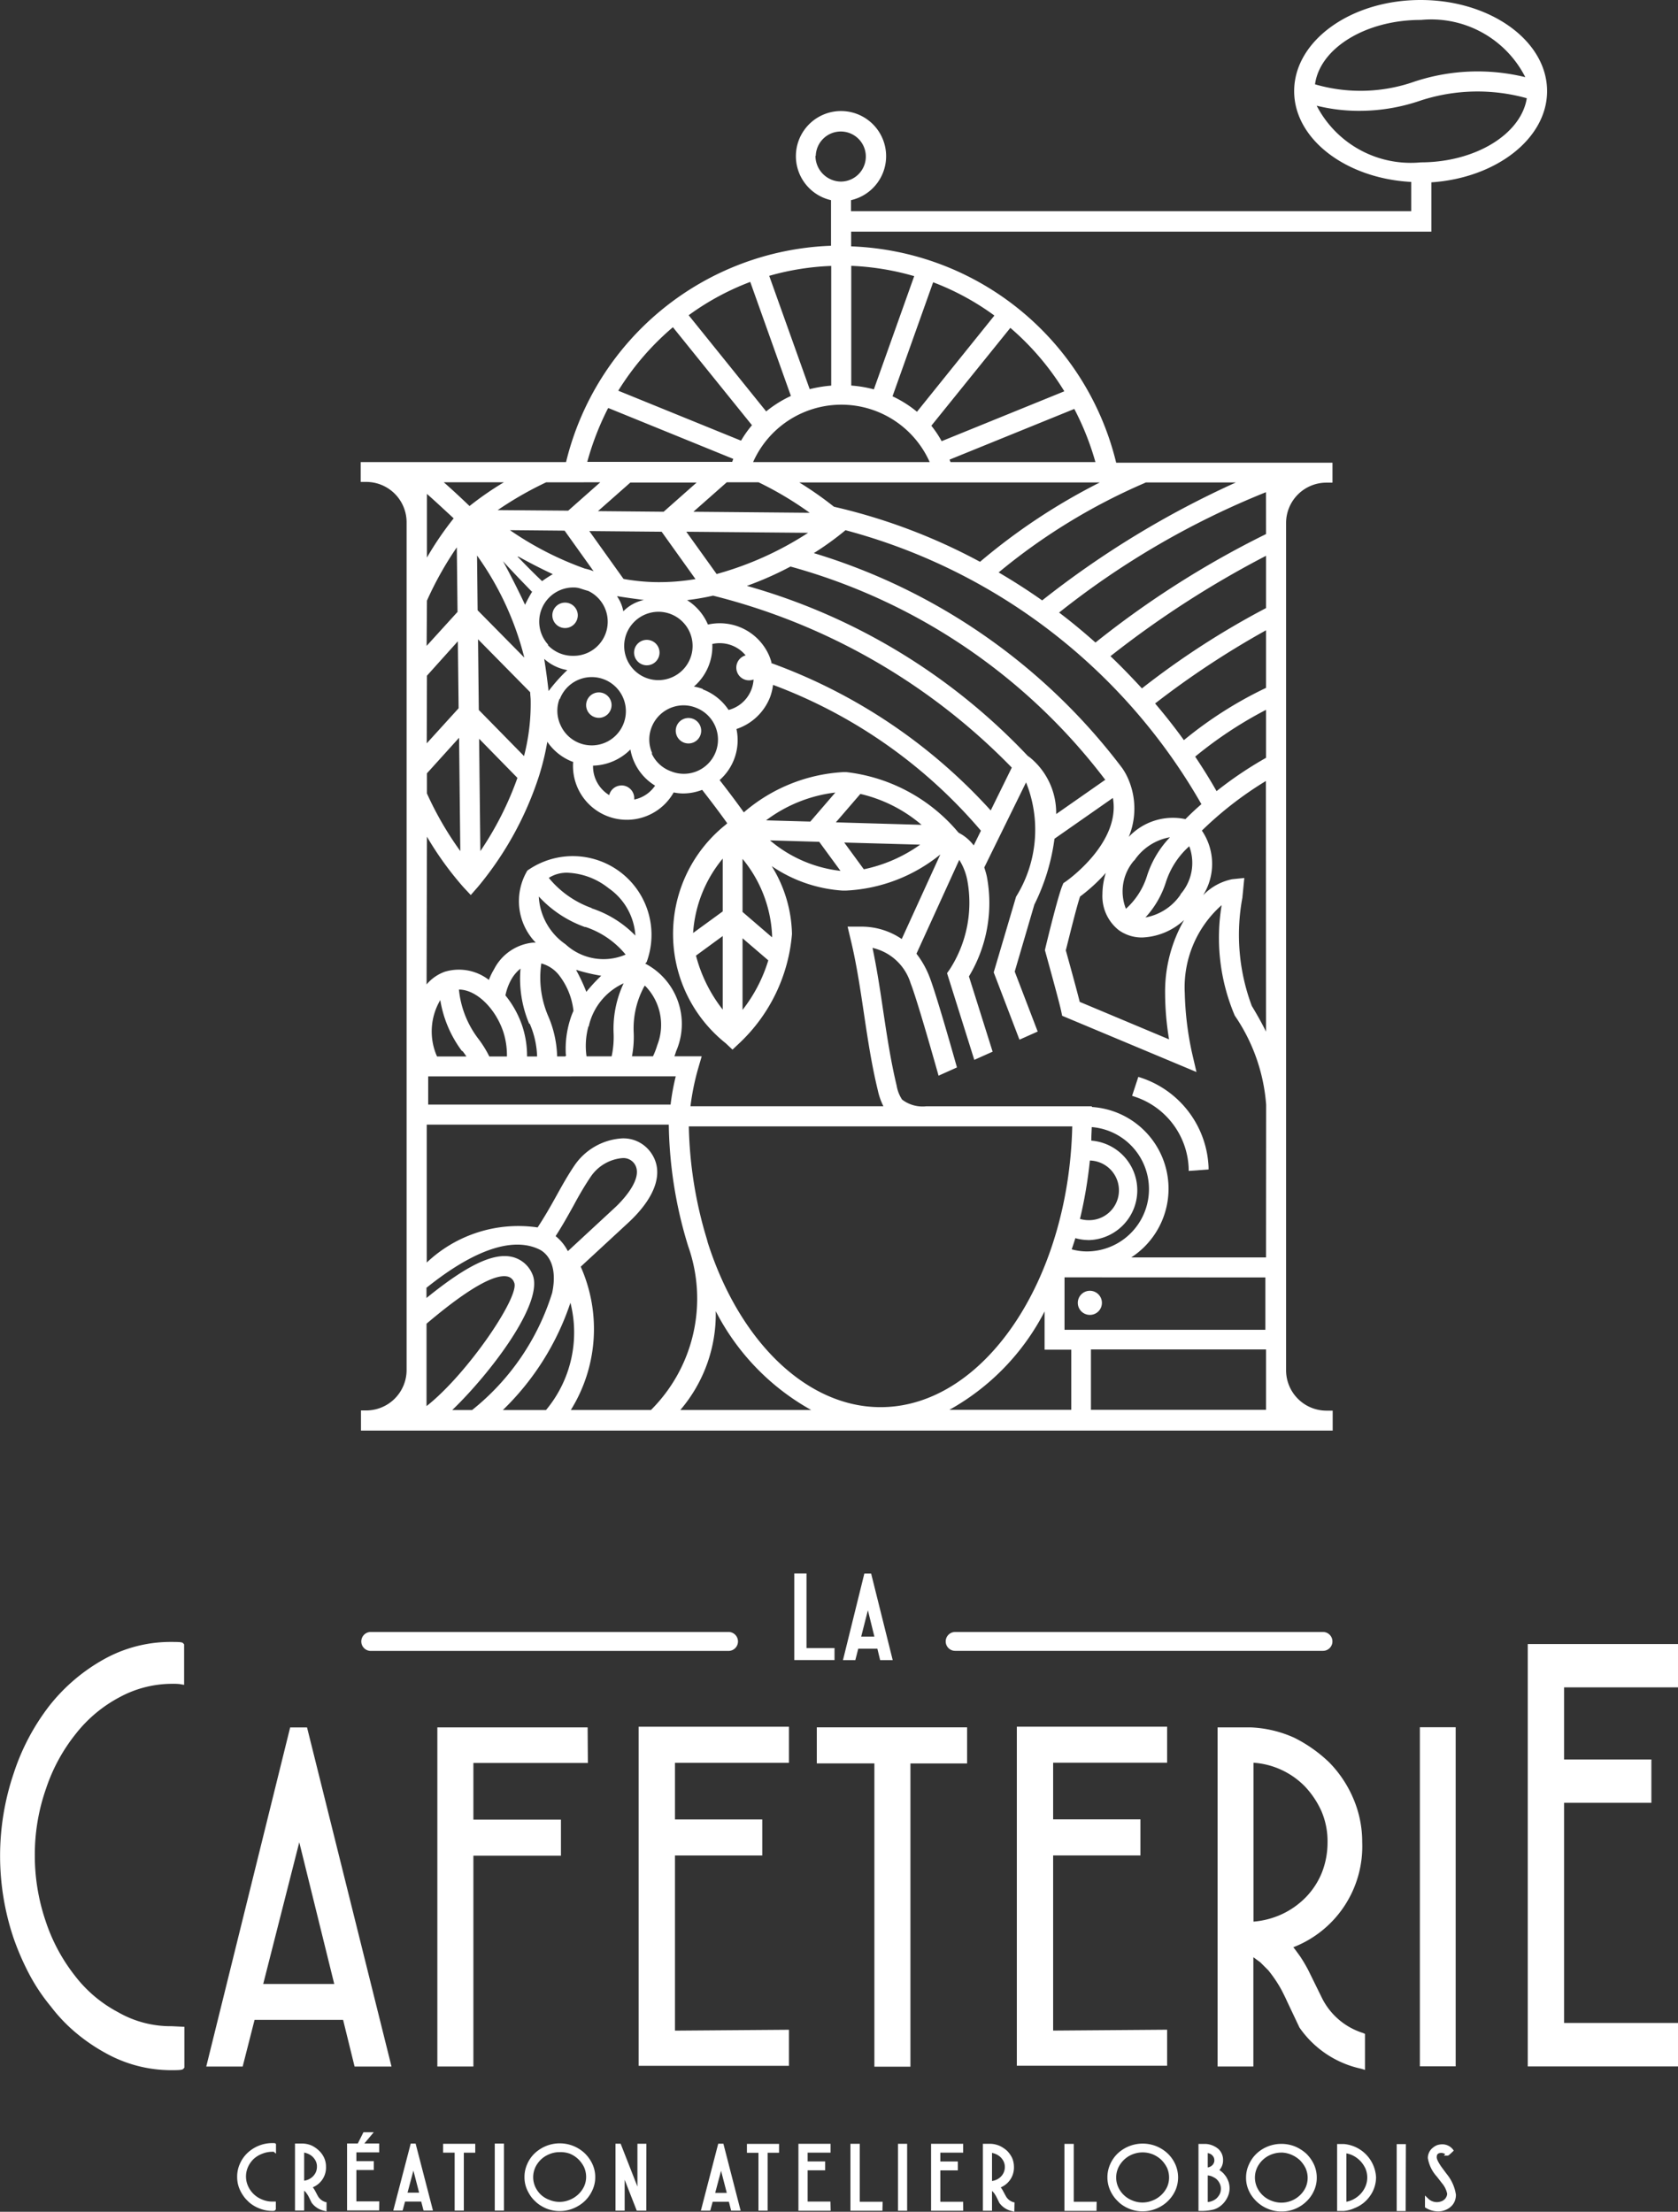 <?xml version="1.0" encoding="UTF-8"?>
<svg xmlns="http://www.w3.org/2000/svg" width="32.582" height="42.939" viewBox="0 0 32.582 42.939">
  <rect x="0" y="0" width="32.582" height="42.939" fill="#333333" stroke="none"/>
  <g transform="translate(0 31.873)">
    <path d="M430.359,1695.414a2.047,2.047,0,0,1-1.039-.27,2.564,2.564,0,0,1-.844-.713,3.465,3.465,0,0,1-.566-1.058,3.946,3.946,0,0,1-.21-1.275,3.868,3.868,0,0,1,.219-1.3,3.431,3.431,0,0,1,.575-1.058,2.66,2.66,0,0,1,.852-.713,2.143,2.143,0,0,1,1.012-.26,1.236,1.236,0,0,1,.153.005l.088.015V1688l-.014-.015c-.018-.023-.034-.031-.227-.031a2.658,2.658,0,0,0-1.306.331,3.536,3.536,0,0,0-1.063.9,4.331,4.331,0,0,0-.7,1.323,4.993,4.993,0,0,0,0,3.2,5.107,5.107,0,0,0,.309.708,3.666,3.666,0,0,0,.413.615,3.161,3.161,0,0,0,.494.517,3.526,3.526,0,0,0,.57.388,2.619,2.619,0,0,0,1.287.332c.194,0,.21-.01.229-.034l.013-.015v-.793Z" transform="translate(-427.024 -1687.951)" fill="#fff"></path>
  </g>
  <g transform="translate(4.005 33.535)">
    <path d="M431.824,1689.269l-1.629,6.583h.707l.231-.906h1.719l.223.906h.717l-1.64-6.583Zm-.523,4.98.7-2.751.679,2.751Z" transform="translate(-430.195 -1689.268)" fill="#fff"></path>
  </g>
  <g transform="translate(8.492 33.535)">
    <path d="M436.666,1689.268h-2.918v6.583h.7v-4.092h1.7v-.7h-1.7v-1.1h2.223Z" transform="translate(-433.748 -1689.268)" fill="#fff"></path>
  </g>
  <g transform="translate(12.4 33.534)">
    <path d="M437.549,1695.155v-3.4h1.695v-.7h-1.695v-1.1h2.213v-.7h-2.918v6.583h2.918v-.7Z" transform="translate(-436.843 -1689.267)" fill="#fff"></path>
  </g>
  <g transform="translate(15.864 33.534)">
    <path d="M442.5,1689.267h-2.918v.7H440.7v5.888h.7v-5.887H442.5Z" transform="translate(-439.586 -1689.267)" fill="#fff"></path>
  </g>
  <g transform="translate(19.744 33.533)">
    <path d="M443.364,1695.154v-3.4h1.695v-.7h-1.695v-1.1h2.213v-.7h-2.918v6.583h2.918v-.7Z" transform="translate(-442.659 -1689.266)" fill="#fff"></path>
  </g>
  <g transform="translate(23.643 33.533)">
    <path d="M448.566,1695.2a1.336,1.336,0,0,1-.787-.664l-.269-.547a2.888,2.888,0,0,0-.162-.275c-.032-.044-.061-.085-.088-.121l-.044-.057a2.1,2.1,0,0,0,1.337-2.04,2.13,2.13,0,0,0-.172-.846,2.265,2.265,0,0,0-.466-.7,2.746,2.746,0,0,0-.683-.482,2.278,2.278,0,0,0-.845-.2h-.642v6.583h.695v-2.121l.136.1.154.154c.03.037.059.075.09.118s.061.087.091.135.061.1.091.159.061.12.091.188l.242.511a1.953,1.953,0,0,0,1.2.8l.072.023v-.7Zm-1.584-2.3a1.635,1.635,0,0,1-.54.139v-3.085a1.544,1.544,0,0,1,1,.462,1.734,1.734,0,0,1,.322.484,1.485,1.485,0,0,1,.116.6,1.593,1.593,0,0,1-.107.58,1.48,1.48,0,0,1-.312.483A1.585,1.585,0,0,1,446.982,1692.9Z" transform="translate(-445.746 -1689.266)" fill="#fff"></path>
  </g>
  <g transform="translate(27.57 33.532)">
    <rect width="0.695" height="6.583" fill="#fff"></rect>
  </g>
  <g transform="translate(29.663 31.913)">
    <path d="M453.432,1695.343h-2.213v-4.274h1.695v-.841h-1.695v-1.4h2.213v-.841h-2.918l0,8.2h2.918Z" transform="translate(-450.512 -1687.983)" fill="#fff"></path>
  </g>
  <g transform="translate(15.423 30.549)">
    <path d="M440.018,1688.348h-.544V1686.9h-.237v1.681h.781Z" transform="translate(-439.237 -1686.902)" fill="#fff"></path>
  </g>
  <g transform="translate(16.368 30.549)">
    <path d="M439.985,1688.582h.24l.057-.222h.371l.054.222h.244l-.419-1.68H440.4Zm.61-.457h-.256l.13-.511Z" transform="translate(-439.985 -1686.902)" fill="#fff"></path>
  </g>
  <g transform="translate(7.029 31.686)">
    <path d="M432.774,1687.8a.184.184,0,1,0,0,.367h6.919a.184.184,0,1,0,0-.367Z" transform="translate(-432.59 -1687.803)" fill="#fff"></path>
  </g>
  <g transform="translate(18.363 31.685)">
    <path d="M441.748,1687.8a.183.183,0,1,0,0,.366h7.143a.183.183,0,1,0,0-.366Z" transform="translate(-441.565 -1687.802)" fill="#fff"></path>
  </g>
  <g transform="translate(7.004)">
    <path d="M455.606,1664.471c0-.976-1.1-1.769-2.456-1.769s-2.456.794-2.455,1.77c0,.927,1,1.694,2.273,1.762v.568l-10.878,0v-.214a.876.876,0,1,0-.388,0v.885a5.5,5.5,0,0,0-5.145,4.2H432.57v.385h.107a.784.784,0,0,1,.784.784V1689.3a.785.785,0,0,1-.786.784h-.1v.391l18.868,0v-.387h-.121a.785.785,0,0,1-.784-.784v-16.448a.784.784,0,0,1,.784-.784h.117v-.387h-4.2a5.5,5.5,0,0,0-5.146-4.2v-.286h11.266v-.957C454.621,1666.157,455.606,1665.39,455.606,1664.471Zm-14.2,1.256a.486.486,0,1,1,.486.5A.5.5,0,0,1,441.4,1665.727Zm.3,2.138v2.323a2.558,2.558,0,0,0-.418.069l-.786-2.2A5.055,5.055,0,0,1,441.7,1667.865Zm-1.572.311.789,2.213a2.258,2.258,0,0,0-.48.3l-1.505-1.867A5.055,5.055,0,0,1,440.131,1668.176Zm-1.5.881,1.533,1.9a2.122,2.122,0,0,0-.212.3l-2.384-.97A5.2,5.2,0,0,1,438.629,1669.057Zm9.637,13.825-1.74-.73c-.072-.289-.245-.909-.27-1,.1-.4.217-.869.277-1.045a3.323,3.323,0,0,0,.5-.459,1.386,1.386,0,0,0-.066.412.839.839,0,0,0,.318.7.765.765,0,0,0,.456.142,1.269,1.269,0,0,0,.812-.339,2.8,2.8,0,0,0-.369,1.429A5.591,5.591,0,0,0,448.266,1682.882Zm-.679-3.475a1.053,1.053,0,0,1,.692-.451,1.934,1.934,0,0,0-.446.749,1.425,1.425,0,0,1-.41.64A.918.918,0,0,1,447.587,1679.407Zm.9.658a1.048,1.048,0,0,1-.685.448,1.823,1.823,0,0,0,.4-.693,1.577,1.577,0,0,1,.451-.689A.922.922,0,0,1,448.487,1680.064Zm.1-1.459a1.176,1.176,0,0,0-1.109.344,1.443,1.443,0,0,0,.01-1.077,1.2,1.2,0,0,0-.138-.261,11.761,11.761,0,0,0-5.987-4.172,5.745,5.745,0,0,0,.6-.432l.014-.013a11.3,11.3,0,0,1,6.912,5.319C448.782,1678.41,448.68,1678.507,448.583,1678.605Zm-1.56-.769-.958.669a1.39,1.39,0,0,0-.511-1.1l-.042-.03a11.936,11.936,0,0,0-5.453-3.3,6.453,6.453,0,0,0,.847-.375A11.494,11.494,0,0,1,447.023,1677.836Zm-5.236.83.476-.552a2.806,2.806,0,0,1,1.188.6Zm1.637.433a2.9,2.9,0,0,1-1.094.478l-.38-.519Zm-3.449,1.306v-1.03a2.508,2.508,0,0,1,.573,1.467.416.416,0,0,1,0,.056Zm.5.94a2.947,2.947,0,0,1-.5.962v-1.391Zm-.043-2.718a2.785,2.785,0,0,1,1.345-.54l-.486.564Zm1.032.417.413.564a2.563,2.563,0,0,1-1.369-.592Zm.533-1.353h-.074a3.232,3.232,0,0,0-1.923.781c-.143-.2-.3-.409-.47-.627a1.032,1.032,0,0,0,.327-.991,1.059,1.059,0,0,0,.652-.617,1.013,1.013,0,0,0,.058-.24,9.789,9.789,0,0,1,4.037,2.831l-.14.286a.857.857,0,0,0-.229-.21l-.067-.039-.062-.072A3.335,3.335,0,0,0,441.995,1677.691Zm-4.372.259a.246.246,0,0,0-.239.187.655.655,0,0,1-.314-.572,1.059,1.059,0,0,0,.726-.314.987.987,0,0,0,.071.236,1.027,1.027,0,0,0,.408.466.644.644,0,0,1-.275.229.621.621,0,0,1-.13.041v-.025A.248.248,0,0,0,437.623,1677.95Zm-1.419-2.728a.663.663,0,0,1,.485-1.116h.024a.507.507,0,0,1,.088.013c.061.02.122.039.178.055a.662.662,0,0,1-.294,1.259h-.019A.663.663,0,0,1,436.2,1675.222Zm.367.487a3.27,3.27,0,0,0-.364.408c-.025-.218-.053-.426-.085-.625A.886.886,0,0,0,436.571,1675.709Zm-1.719.775-.015-1.372,1.013,1.028h0c0,.049.008.1.009.15a4.047,4.047,0,0,1-.129,1.089Zm.75,1.319a6.26,6.26,0,0,1-.72,1.421l-.024-2.181Zm2.8-4.779.657.919a4.221,4.221,0,0,1-.786.059,3.909,3.909,0,0,1-.611-.062l-.664-.929Zm-1.236-.4.629-.555h1.287l-.641.567Zm1.715.4,2.365.021a6.353,6.353,0,0,1-1.776.8Zm-1.161,1.978a.668.668,0,0,1,.619-.424.663.663,0,0,1,.268,1.27h0a.663.663,0,0,1-.887-.846Zm-.173-.726c.167.028.337.05.511.073a.786.786,0,0,0-.4.22A.735.735,0,0,0,437.548,1674.28Zm-.466-.485a.961.961,0,0,0-.168-.051,6.251,6.251,0,0,1-1.457-.747l1.062.01Zm-1.19.392a2.671,2.671,0,0,0-.141.259c-.133-.284-.276-.567-.428-.846C435.511,1673.794,435.7,1673.989,435.893,1674.188Zm-.14,1.3-.917-.929-.005-.005-.011-1.063A5.84,5.84,0,0,1,435.752,1675.49Zm-.135-1.979c.225.124.448.239.673.344a2.2,2.2,0,0,0-.208.135C435.925,1673.827,435.771,1673.668,435.617,1673.51Zm.811,2.764a.663.663,0,1,1,.011.508A.658.658,0,0,1,436.428,1676.275Zm1.792,1.057a.655.655,0,0,1-.011-.507.668.668,0,0,1,.619-.424.652.652,0,0,1,.24.046.663.663,0,1,1-.48,1.236A.659.659,0,0,1,438.22,1677.331Zm.988-1.247a.941.941,0,0,0-.178-.048,1.032,1.032,0,0,0,.357-.827.657.657,0,0,1,.379.028.648.648,0,0,1,.268.193.247.247,0,0,0,.068.485.255.255,0,0,0,.086-.016.65.65,0,0,1-.485.591A1.04,1.04,0,0,0,439.208,1676.084Zm1.33-.511a1.085,1.085,0,0,0-.049-.141,1.046,1.046,0,0,0-1.187-.6,1.037,1.037,0,0,0-.405-.474,4.9,4.9,0,0,0,.505-.087,12.232,12.232,0,0,1,5.8,3.338l-.409.832A10.64,10.64,0,0,0,440.537,1675.573Zm-1.518-2.931.648-.572h.617a6.65,6.65,0,0,1,.993.592Zm-1.648-2.012,2.422.986h0l-.021.058h-2.814A5.42,5.42,0,0,1,437.371,1670.63Zm-.16,1.44-.623.551-1.369-.011a6.809,6.809,0,0,1,.94-.539Zm-1.872,0a6.068,6.068,0,0,0-.667.461c-.184-.176-.351-.331-.5-.461Zm-1.494.226c.155.136.33.3.519.474a6.225,6.225,0,0,0-.519.761Zm0,2.081,0-.009a6.53,6.53,0,0,1,.58-1.035l.014,1.253-.6.66Zm0,1.448.6-.668.015,1.3-.619.681Zm0,1.895.624-.69.024,2.2a6.409,6.409,0,0,1-.648-1.119Zm0,1.23a6.3,6.3,0,0,0,.706.978l.145.155.141-.161a6.48,6.48,0,0,0,1.192-2.175l.014-.047a4.844,4.844,0,0,0,.139-.593,1.048,1.048,0,0,0,.481.385l.021.006a1.045,1.045,0,0,0,1.952.593.914.914,0,0,0,.187.02,1.035,1.035,0,0,0,.366-.07c.177.227.341.444.487.649l-.029.027a2.712,2.712,0,0,0,0,4.244l.131.123.131-.123a3.278,3.278,0,0,0,1.024-2.122,2.592,2.592,0,0,0-.394-1.318,2.757,2.757,0,0,0,1.37.475h.08a3.14,3.14,0,0,0,1.824-.7l-.749,1.641a1.38,1.38,0,0,0-.806-.24h-.245l.057.24c.116.476.189.97.261,1.453s.148.988.268,1.481a1.293,1.293,0,0,0,.109.312h-3.746a4.836,4.836,0,0,1,.146-.722l.072-.247h-.53c.014-.036.024-.069.034-.1a1.322,1.322,0,0,0-.6-1.7l.027-.03a1.528,1.528,0,0,0-2.316-1.776,1.158,1.158,0,0,0,.163,1.4.42.42,0,0,0-.067,0,.956.956,0,0,0-.743.516,1.227,1.227,0,0,0-.1.207.95.95,0,0,0-.856-.159.823.823,0,0,0-.354.247Zm5.168,1.87a2.521,2.521,0,0,1,.575-1.444v1.025Zm.575.059v1.428a2.866,2.866,0,0,1-.519-1.048Zm-3.748,1.7a1.717,1.717,0,0,1,.144.638H435.8a1.842,1.842,0,0,0-.1-.612,1.886,1.886,0,0,0-.32-.573,1.067,1.067,0,0,1,.114-.31.721.721,0,0,1,.179-.211A2.25,2.25,0,0,0,435.841,1682.576Zm-.432.638h-.352a2.1,2.1,0,0,0-.215-.346,1.879,1.879,0,0,1-.375-.953h0c.33,0,.7.35.859.813A1.487,1.487,0,0,1,435.409,1683.214Zm-.873-.107c.025.034.051.068.076.107h-.57l0,0-.015-.034a1.2,1.2,0,0,1,.078-1.061A2.254,2.254,0,0,0,434.536,1683.107Zm4.141.493a4.413,4.413,0,0,0-.1.548h-4.707v-.547Zm-1.628-3.266a1.9,1.9,0,0,1-.837-.587.644.644,0,0,1,.361-.1,1.363,1.363,0,0,1,.8.3,1.207,1.207,0,0,1,.52.92A2.1,2.1,0,0,0,437.049,1680.334Zm1.032,1.507a1.08,1.08,0,0,1,.236,1.157,1.453,1.453,0,0,1-.082.213h-.408a2.014,2.014,0,0,0,.034-.452A1.708,1.708,0,0,1,438.081,1681.842Zm-1.156-1.141a1.7,1.7,0,0,1,.779.536,1.087,1.087,0,0,1-1.167-.2,1.2,1.2,0,0,1-.519-.927A2.246,2.246,0,0,0,436.926,1680.7Zm.067,1.926,0-.015a1.205,1.205,0,0,1,.673-.817,2.077,2.077,0,0,0-.194.982,1.771,1.771,0,0,1-.039.436h-.487A1.431,1.431,0,0,1,436.992,1682.627Zm-.239-1.091a3.538,3.538,0,0,0,.477.112,3.187,3.187,0,0,0-.289.313A3.558,3.558,0,0,0,436.754,1681.536Zm-.2,1.644-.019.034h-.16a2.1,2.1,0,0,0-.178-.793,1.893,1.893,0,0,1-.129-1.012.651.651,0,0,1,.347.232,1.369,1.369,0,0,1,.277.687l-.006.015a1.362,1.362,0,0,0-.059.159A1.9,1.9,0,0,0,436.553,1683.18ZM433.848,1690v-1.6c.976-.828,1.392-.957,1.572-.916a.174.174,0,0,1,.129.116C435.673,1687.854,434.646,1689.373,433.848,1690Zm.887.076h-.388c.717-.687,1.81-2.1,1.553-2.645a.566.566,0,0,0-.4-.33c-.362-.078-.874.167-1.653.8v-.2l.011-.007c.913-.731,1.667-.986,2.18-.736.091.043.376.234.25.842A4.69,4.69,0,0,1,434.734,1690.075Zm.595,0a5.17,5.17,0,0,0,1.312-2.083,2.349,2.349,0,0,1-.474,2.083Zm1.025-3.377c.133-.206.237-.393.352-.6.1-.187.212-.38.335-.561a.828.828,0,0,1,.607-.353.262.262,0,0,1,.236.11c.2.289-.282.762-.381.853l-.912.844A.886.886,0,0,0,436.355,1686.7Zm1.853,3.376h-1.558a2.977,2.977,0,0,0,.192-2.782l.926-.856c.538-.5.7-.993.434-1.362a.653.653,0,0,0-.554-.273h0a1.208,1.208,0,0,0-.924.521c-.131.193-.239.386-.352.59s-.224.4-.367.618a2.586,2.586,0,0,0-2.153.682v-2.678h4.7a8.347,8.347,0,0,0,.376,2.359A3.052,3.052,0,0,1,438.207,1690.074Zm.568,0a2.868,2.868,0,0,0,.688-1.918,4.59,4.59,0,0,0,1.853,1.918Zm.535-3.242-.019-.072h0a8.036,8.036,0,0,1-.351-2.192h7.445c-.068,3.01-1.731,5.451-3.722,5.451C441.247,1690.021,439.932,1688.768,439.311,1686.832Zm7.388-.056a.967.967,0,0,0,.057-1.931c0-.087.006-.174.009-.263a1.209,1.209,0,0,1-.1,2.414,1.128,1.128,0,0,1-.29-.041l.009-.025c.021-.063.043-.126.062-.192A.948.948,0,0,0,446.7,1686.776Zm-.163-.411a8.57,8.57,0,0,0,.192-1.134.579.579,0,0,1-.029,1.158A.57.57,0,0,1,446.536,1686.365Zm3.6,1.136v1.016h-3.9V1687.5ZM444,1690.072a4.584,4.584,0,0,0,1.849-1.91v.742h.518v1.168Zm6.149,0h-3.4V1688.9h3.4Zm0-2.959h-2.617a1.59,1.59,0,0,0-.765-2.92v-.014h-3.215a.654.654,0,0,1-.47-.13.7.7,0,0,1-.106-.273c-.115-.477-.189-.972-.261-1.451-.059-.4-.121-.811-.207-1.221a1.008,1.008,0,0,1,.74.688c.119.3.434,1.409.528,1.742l.014.051.357-.16-.01-.037c-.119-.422-.408-1.434-.529-1.738a1.773,1.773,0,0,0-.247-.433l.831-1.822a1.148,1.148,0,0,1,.157.4,2.383,2.383,0,0,1-.34,1.723l-.054.077.529,1.683.356-.159-.46-1.461a2.76,2.76,0,0,0,.347-1.943c-.014-.063-.032-.118-.049-.173l.811-1.651a2.462,2.462,0,0,1-.194,2.22l-.434,1.468.5,1.307.354-.158-.446-1.164.381-1.3a4.042,4.042,0,0,0,.391-1.279l1.134-.792c.155.862-.87,1.592-.914,1.622l-.048.033-.021.052c-.083.2-.287,1.036-.326,1.2l-.011.048.014.05c.027.1.26.937.3,1.124l.021.1,2.608,1.092-.086-.369a6.085,6.085,0,0,1-.141-1.163,2.129,2.129,0,0,1,.716-1.708,3.863,3.863,0,0,0,.255,2.145,3.524,3.524,0,0,1,.609,1.731Zm0-4.383c-.078-.157-.168-.32-.277-.5a3.935,3.935,0,0,1-.181-2.108v-.012c.005-.049.01-.092.013-.128l.023-.235-.235.024a1.073,1.073,0,0,0-.565.311,1.147,1.147,0,0,0-.024-1.255,6.951,6.951,0,0,1,1.243-.963Zm0-5.316a7.4,7.4,0,0,0-.961.647c-.119-.211-.255-.43-.415-.67a7.857,7.857,0,0,1,1.376-.909Zm0-1.358a7.722,7.722,0,0,0-1.595,1.015c-.168-.233-.351-.467-.559-.712a17.047,17.047,0,0,1,2.154-1.421Zm0-1.549a15.832,15.832,0,0,0-2.41,1.559c-.2-.216-.4-.425-.611-.625a19.024,19.024,0,0,1,3.021-1.949Zm0-1.437a18.145,18.145,0,0,0-3.312,2.106c-.244-.217-.476-.408-.706-.582a16.069,16.069,0,0,1,4.017-2.337Zm-2.355-.993.023-.009h1.747a18.051,18.051,0,0,0-3.762,2.29c-.274-.193-.558-.375-.845-.543A11.659,11.659,0,0,1,447.795,1672.078Zm-3.2,1.531a11.3,11.3,0,0,0-2.807-1.062l-.03-.008a6.8,6.8,0,0,0-.671-.47h5.836A11.846,11.846,0,0,0,444.595,1673.609Zm2.242-1.935h-2.814l-.018-.048v0l2.422-.984A5.361,5.361,0,0,1,446.836,1671.673Zm-.6-1.376-2.386.97a2,2,0,0,0-.2-.3l1.534-1.9A5.193,5.193,0,0,1,446.233,1670.3Zm-1.36-1.471-1.505,1.87a2.195,2.195,0,0,0-.475-.3l.789-2.214A5.035,5.035,0,0,1,444.873,1668.827Zm-1.558-.765-.784,2.2a2.364,2.364,0,0,0-.439-.074v-2.324A5.144,5.144,0,0,1,443.314,1668.062Zm.3,3.612h-3.429a1.876,1.876,0,0,1,3.429,0Zm9.538-8.584a2.049,2.049,0,0,1,2.027,1.111,3.9,3.9,0,0,0-2.157.088,3.158,3.158,0,0,1-1.926.051C451.195,1663.636,452.087,1663.089,453.149,1663.089Zm0,2.765a2.057,2.057,0,0,1-2.024-1.1,3.414,3.414,0,0,0,.836.1,3.662,3.662,0,0,0,1.182-.2,3.563,3.563,0,0,1,2.062-.045C455.1,1665.31,454.209,1665.854,453.151,1665.854Z" transform="translate(-432.57 -1662.702)" fill="#fff"></path>
  </g>
  <g transform="translate(20.927 25.059)">
    <path d="M443.829,1683.021a.234.234,0,1,1,.235-.234A.233.233,0,0,1,443.829,1683.021Z" transform="translate(-443.595 -1682.553)" fill="#fff"></path>
  </g>
  <g transform="translate(21.98 20.912)">
    <path d="M445.53,1681.088l0-.044a1.524,1.524,0,0,0-1.057-1.4l-.042-.014.121-.368.043.014a1.913,1.913,0,0,1,1.321,1.739l0,.045Z" transform="translate(-444.429 -1679.268)" fill="#fff"></path>
  </g>
  <g transform="translate(11.381 13.441)">
    <path d="M436.284,1673.845a.247.247,0,1,1,.246-.247A.248.248,0,0,1,436.284,1673.845Z" transform="translate(-436.036 -1673.35)" fill="#fff"></path>
  </g>
  <g transform="translate(12.313 12.423)">
    <path d="M437.02,1673.036a.247.247,0,1,1,.247-.247A.247.247,0,0,1,437.02,1673.036Z" transform="translate(-436.774 -1672.543)" fill="#fff"></path>
  </g>
  <g transform="translate(13.122 13.939)">
    <path d="M437.661,1674.238a.247.247,0,1,1,.247-.246A.246.246,0,0,1,437.661,1674.238Z" transform="translate(-437.415 -1673.744)" fill="#fff"></path>
  </g>
  <g transform="translate(10.725 11.698)">
    <path d="M435.765,1672.464a.247.247,0,1,1,.246-.247A.248.248,0,0,1,435.765,1672.464Z" transform="translate(-435.517 -1671.969)" fill="#fff"></path>
  </g>
  <g transform="translate(4.602 41.396)">
    <g transform="translate(0 0.213)">
      <path d="M431.387,1695.8a.188.188,0,0,0-.037,0,.54.54,0,0,0-.208.04.506.506,0,0,0-.174.111.478.478,0,0,0-.117.164.456.456,0,0,0-.044.2.483.483,0,0,0,.042.2.512.512,0,0,0,.115.164.526.526,0,0,0,.173.112.533.533,0,0,0,.213.042h.038v.11a.12.12,0,0,1-.037,0,.647.647,0,0,1-.253-.05.747.747,0,0,1-.112-.058.526.526,0,0,1-.1-.078.625.625,0,0,1-.082-.092.793.793,0,0,1-.061-.107.553.553,0,0,1-.052-.241.57.57,0,0,1,.052-.241.6.6,0,0,1,.14-.2.662.662,0,0,1,.21-.135.649.649,0,0,1,.256-.049h.037Z" transform="translate(-430.662 -1695.657)" fill="#fff"></path>
      <path d="M431.355,1696.977a.657.657,0,0,1-.264-.053.639.639,0,0,1-.117-.061.522.522,0,0,1-.1-.082.554.554,0,0,1-.085-.1.672.672,0,0,1-.064-.112.587.587,0,0,1-.054-.254.6.6,0,0,1,.054-.255.645.645,0,0,1,.146-.208.713.713,0,0,1,.218-.14.7.7,0,0,1,.269-.052c.038,0,.048,0,.058.01l.009.009v.187l-.043-.037h-.024a.52.52,0,0,0-.2.038.506.506,0,0,0-.165.1.5.5,0,0,0-.11.154.454.454,0,0,0,0,.375.5.5,0,0,0,.271.259.507.507,0,0,0,.2.041h.068v.153l-.01.009C431.4,1696.976,431.392,1696.977,431.355,1696.977Zm0-1.252a.637.637,0,0,0-.245.047.683.683,0,0,0-.2.129.588.588,0,0,0-.133.189.541.541,0,0,0-.049.23.53.53,0,0,0,.049.229.714.714,0,0,0,.058.1.551.551,0,0,0,.077.089.661.661,0,0,0,.093.075.907.907,0,0,0,.107.056.616.616,0,0,0,.241.047h.006v-.049h-.006a.569.569,0,0,1-.529-.337.5.5,0,0,1,0-.424.556.556,0,0,1,.124-.173.579.579,0,0,1,.184-.117.588.588,0,0,1,.22-.043h.006v-.047Z" transform="translate(-430.668 -1695.664)" fill="#fff"></path>
    </g>
    <g transform="translate(1.126 0.221)">
      <path d="M431.7,1695.694a.484.484,0,0,1,.165.037.542.542,0,0,1,.134.091.422.422,0,0,1,.091.132.385.385,0,0,1,.033.156.391.391,0,0,1-.275.385l.018.021.018.022a.33.33,0,0,1,.032.052l.054.1a.283.283,0,0,0,.165.133v.111a.386.386,0,0,1-.235-.146l-.048-.1-.018-.037-.019-.032-.019-.026-.019-.023-.03-.031-.034-.024H431.7v.405h-.117v-1.236Zm0,.721a.348.348,0,0,0,.124-.028.31.31,0,0,0,.1-.067.3.3,0,0,0,.066-.1.3.3,0,0,0,.021-.115.281.281,0,0,0-.024-.119.329.329,0,0,0-.066-.095.334.334,0,0,0-.1-.066.344.344,0,0,0-.121-.026Z" transform="translate(-431.554 -1695.664)" fill="#fff"></path>
      <path d="M432.172,1696.985l-.039-.011a.406.406,0,0,1-.251-.16l-.049-.1-.018-.035-.018-.028-.018-.025-.016-.021-.025-.023v.385h-.178v-1.3h.149a.478.478,0,0,1,.175.039.553.553,0,0,1,.143.1.441.441,0,0,1,.1.141.407.407,0,0,1,.035.169.413.413,0,0,1-.256.4l.011.015a.562.562,0,0,1,.034.055l.053.1a.253.253,0,0,0,.145.116l.024.005Zm-.552-.079h.056v-.389l.01-.01a.051.051,0,0,1,.033-.008h.01l.042.03.034.033.021.027.02.028.02.033.019.038.048.1a.325.325,0,0,0,.177.119v-.047a.324.324,0,0,1-.16-.139l-.056-.107a.408.408,0,0,0-.029-.048l-.013-.016-.021-.025-.028-.032.039-.016a.363.363,0,0,0,.256-.357.356.356,0,0,0-.03-.145.41.41,0,0,0-.085-.121.5.5,0,0,0-.125-.084.451.451,0,0,0-.153-.034h-.086Zm.057-.452v-.675h.032a.37.37,0,0,1,.131.028.375.375,0,0,1,.107.072.381.381,0,0,1,.073.1.3.3,0,0,1,.028.131.324.324,0,0,1-.1.232.377.377,0,0,1-.107.073.388.388,0,0,1-.135.03Zm.061-.611v.545a.292.292,0,0,0,.082-.023.3.3,0,0,0,.088-.06.282.282,0,0,0,.059-.087.271.271,0,0,0,.019-.1.241.241,0,0,0-.021-.106.29.29,0,0,0-.149-.145A.353.353,0,0,0,431.738,1695.843Z" transform="translate(-431.56 -1695.67)" fill="#fff"></path>
    </g>
    <g transform="translate(2.137)">
      <path d="M432.384,1695.74h.563v.111H432.5v.232h.34v.111h-.34v.671h.443v.111h-.562Zm.306-.221h.115l-.133.16h-.063Z" transform="translate(-432.354 -1695.489)" fill="#fff"></path>
      <path d="M432.983,1697.012h-.623v-1.3h.624v.173h-.443v.17h.338v.172h-.338v.609h.445Zm-.562-.061h.5v-.051h-.443v-.731h.34v-.05h-.34v-.293h.445v-.049h-.5Zm.272-1.236h-.126l.111-.221h.2Zm.023-.159-.049.1.08-.1Z" transform="translate(-432.36 -1695.495)" fill="#fff"></path>
    </g>
    <g transform="translate(3.033 0.222)">
      <path d="M433.471,1695.695l.323,1.236h-.121l-.044-.174h-.362l-.047.173H433.1l.322-1.234Zm.129.95-.15-.579-.155.579Z" transform="translate(-433.062 -1695.665)" fill="#fff"></path>
      <path d="M433.842,1696.968h-.183l-.045-.174H433.3l-.047.174h-.182l.339-1.3h.095Zm-.136-.062h.058l-.308-1.175-.306,1.174h.056l.047-.173h.409Zm-.058-.224h-.384l.194-.73Zm-.3-.061h.225l-.111-.429Z" transform="translate(-433.07 -1695.671)" fill="#fff"></path>
    </g>
    <g transform="translate(4.004 0.222)">
      <path d="M434.085,1696.931v-1.125h-.224v-.111h.562v.111H434.2v1.125Z" transform="translate(-433.833 -1695.665)" fill="#fff"></path>
      <path d="M434.239,1696.968h-.178v-1.124h-.224v-.172h.624v.173h-.222Zm-.117-.061h.057v-1.125h.224v-.05h-.5v.05h.224Z" transform="translate(-433.839 -1695.671)" fill="#fff"></path>
    </g>
    <g transform="translate(5.005 0.222)">
      <path d="M434.772,1695.7v1.234h-.117v-1.236Z" transform="translate(-434.625 -1695.665)" fill="#fff"></path>
      <path d="M434.809,1696.968h-.178v-1.3h.178Zm-.117-.061h.057v-1.174h-.056Z" transform="translate(-434.631 -1695.671)" fill="#fff"></path>
    </g>
    <g transform="translate(5.579 0.216)">
      <path d="M436.422,1696.316a.553.553,0,0,1-.052.242.632.632,0,0,1-.14.2.668.668,0,0,1-.208.135.651.651,0,0,1-.256.049.635.635,0,0,1-.251-.049.785.785,0,0,1-.112-.059.617.617,0,0,1-.1-.077.56.56,0,0,1-.082-.093.825.825,0,0,1-.061-.107.587.587,0,0,1,0-.482.633.633,0,0,1,.139-.2.664.664,0,0,1,.21-.134.635.635,0,0,1,.256-.05.648.648,0,0,1,.254.05.686.686,0,0,1,.21.134.662.662,0,0,1,.14.2A.554.554,0,0,1,436.422,1696.316Zm-1.106-.287a.481.481,0,0,0-.092.285.5.5,0,0,0,.042.2.526.526,0,0,0,.288.275.56.56,0,0,0,.595-.111.541.541,0,0,0,.119-.163.486.486,0,0,0,0-.4.6.6,0,0,0-.116-.163.574.574,0,0,0-.173-.114.543.543,0,0,0-.21-.041.557.557,0,0,0-.253.06A.525.525,0,0,0,435.316,1696.03Z" transform="translate(-435.08 -1695.66)" fill="#fff"></path>
      <path d="M435.772,1696.979a.684.684,0,0,1-.264-.052.794.794,0,0,1-.116-.062.626.626,0,0,1-.1-.081.617.617,0,0,1-.086-.1.888.888,0,0,1-.063-.112.586.586,0,0,1-.054-.252.6.6,0,0,1,.054-.255.633.633,0,0,1,.145-.208.728.728,0,0,1,.22-.141.707.707,0,0,1,.751.141.7.7,0,0,1,.148.208.6.6,0,0,1,.056.255.588.588,0,0,1-.056.255.675.675,0,0,1-.148.21.723.723,0,0,1-.217.14A.685.685,0,0,1,435.772,1696.979Zm0-1.251a.614.614,0,0,0-.244.047.659.659,0,0,0-.2.128.592.592,0,0,0-.133.191.54.54,0,0,0-.049.23.528.528,0,0,0,.049.227.615.615,0,0,0,.058.1.52.52,0,0,0,.077.088.59.59,0,0,0,.094.074.7.7,0,0,0,.107.056.636.636,0,0,0,.683-.127.6.6,0,0,0,.134-.191.532.532,0,0,0,.049-.23.548.548,0,0,0-.048-.228.61.61,0,0,0-.335-.32A.616.616,0,0,0,435.773,1695.728Zm0,1.14a.547.547,0,0,1-.225-.046.558.558,0,0,1-.183-.117.57.57,0,0,1-.121-.174.511.511,0,0,1,.053-.512h0a.564.564,0,0,1,.211-.181.583.583,0,0,1,.669.1.65.65,0,0,1,.124.173.527.527,0,0,1,.045.212.509.509,0,0,1-.045.212.588.588,0,0,1-.126.173.551.551,0,0,1-.182.116A.544.544,0,0,1,435.773,1696.868Zm0-1.033a.52.52,0,0,0-.239.057.492.492,0,0,0-.188.161h0a.456.456,0,0,0-.048.453.5.5,0,0,0,.109.154.482.482,0,0,0,.163.1.511.511,0,0,0,.4,0,.523.523,0,0,0,.277-.259.447.447,0,0,0,.04-.187.466.466,0,0,0-.04-.187.579.579,0,0,0-.111-.154.535.535,0,0,0-.163-.107A.525.525,0,0,0,435.774,1695.835Z" transform="translate(-435.086 -1695.666)" fill="#fff"></path>
    </g>
    <g transform="translate(7.35 0.223)">
      <path d="M436.56,1695.7l.376.961v-.961h.114v1.235h-.133l-.287-.734v.734h-.117V1695.7Z" transform="translate(-436.482 -1695.666)" fill="#fff"></path>
      <path d="M437.085,1696.97H436.9l-.235-.6v.6h-.178v-1.3h.1l.326.832v-.831h.174Zm-.143-.062h.082v-1.174h-.053v1.092l-.423-1.081v1.163h.057v-.865Z" transform="translate(-436.488 -1695.672)" fill="#fff"></path>
    </g>
    <g transform="translate(9.007 0.225)">
      <path d="M438.2,1695.7l.323,1.236H438.4l-.044-.173H438l-.047.173h-.119l.322-1.236Zm.128.952-.15-.581-.154.581Z" transform="translate(-437.792 -1695.667)" fill="#fff"></path>
      <path d="M438.572,1696.969h-.184l-.044-.173h-.315l-.047.173H437.8l.337-1.3h.1Zm-.136-.06h.057l-.307-1.175-.307,1.175h.057l.047-.173h.409Zm-.058-.223h-.384l.194-.731Zm-.3-.062h.225l-.111-.429Z" transform="translate(-437.8 -1695.673)" fill="#fff"></path>
    </g>
    <g transform="translate(9.903 0.225)">
      <path d="M438.756,1696.933v-1.123h-.224v-.112h.562v.111h-.224v1.123Z" transform="translate(-438.504 -1695.667)" fill="#fff"></path>
      <path d="M438.91,1696.969h-.178v-1.123h-.224v-.173h.624v.172h-.222Zm-.117-.06h.057v-1.124h.224v-.051h-.5v.049h.222Z" transform="translate(-438.51 -1695.673)" fill="#fff"></path>
    </g>
    <g transform="translate(10.903 0.226)">
      <path d="M439.327,1695.7h.562v.111h-.443v.232h.34v.111h-.34v.669h.443v.111h-.563Z" transform="translate(-439.296 -1695.667)" fill="#fff"></path>
      <path d="M439.926,1696.971H439.3v-1.3h.624v.172h-.445v.17h.34v.172h-.34v.608h.443Zm-.562-.061h.5v-.05h-.444v-.731h.34v-.051h-.34v-.293h.443v-.05h-.5Z" transform="translate(-439.302 -1695.674)" fill="#fff"></path>
    </g>
    <g transform="translate(11.909 0.226)">
      <path d="M440.684,1696.934h-.562V1695.7h.12v1.125h.443Z" transform="translate(-440.092 -1695.667)" fill="#fff"></path>
      <path d="M440.721,1696.971H440.1v-1.3h.181v1.125h.445Zm-.562-.061h.5v-.05h-.443v-1.123h-.057Z" transform="translate(-440.098 -1695.674)" fill="#fff"></path>
    </g>
    <g transform="translate(12.834 0.227)">
      <path d="M440.973,1695.7v1.234h-.116V1695.7Z" transform="translate(-440.824 -1695.669)" fill="#fff"></path>
      <path d="M441.009,1696.971h-.178v-1.3h.178Zm-.116-.062h.056v-1.174h-.057Z" transform="translate(-440.831 -1695.675)" fill="#fff"></path>
    </g>
    <g transform="translate(13.477 0.227)">
      <path d="M441.365,1695.7h.562v.111h-.443v.231h.34v.111h-.34v.669h.445v.111h-.563Z" transform="translate(-441.334 -1695.669)" fill="#fff"></path>
      <path d="M441.964,1696.971h-.624v-1.3h.623v.172h-.443v.171h.34v.173h-.34v.609h.443Zm-.563-.062h.5v-.051h-.445v-.731h.341v-.051h-.341v-.293h.443v-.05h-.5Z" transform="translate(-441.34 -1695.675)" fill="#fff"></path>
    </g>
    <g transform="translate(14.482 0.227)">
      <path d="M442.277,1695.7a.46.46,0,0,1,.165.038.5.5,0,0,1,.133.089.419.419,0,0,1,.092.131.4.4,0,0,1-.243.543l.018.021.018.023a.473.473,0,0,1,.032.051l.053.1a.278.278,0,0,0,.165.133v.111a.384.384,0,0,1-.234-.146l-.048-.1-.019-.036-.018-.03-.019-.027-.019-.023-.032-.03-.033-.025h-.014v.405h-.116V1695.7Zm0,.722a.355.355,0,0,0,.125-.029.351.351,0,0,0,.1-.067.283.283,0,0,0,.064-.095.306.306,0,0,0,.023-.116.275.275,0,0,0-.024-.117.344.344,0,0,0-.067-.1.322.322,0,0,0-.1-.066.332.332,0,0,0-.12-.026Z" transform="translate(-442.13 -1695.669)" fill="#fff"></path>
      <path d="M442.747,1696.991l-.039-.012a.406.406,0,0,1-.251-.16l-.049-.1-.018-.035-.018-.029-.016-.025-.018-.02-.024-.024v.385h-.177v-1.3h.149a.486.486,0,0,1,.176.04.582.582,0,0,1,.143.095.505.505,0,0,1,.1.141.439.439,0,0,1,.035.17.417.417,0,0,1-.256.4l.01.014a.465.465,0,0,1,.034.055l.054.1a.247.247,0,0,0,.145.118l.024.005Zm-.551-.081h.056v-.388l.009-.009a.05.05,0,0,1,.035-.01h.01l.04.03.035.033.021.026.02.029.019.033.02.038.048.1a.315.315,0,0,0,.176.118v-.045a.337.337,0,0,1-.16-.14l-.054-.107c-.009-.015-.019-.03-.03-.048l-.016-.021-.016-.02-.028-.031.039-.016a.363.363,0,0,0,.256-.356.359.359,0,0,0-.03-.145.393.393,0,0,0-.085-.121.515.515,0,0,0-.126-.086.428.428,0,0,0-.153-.033H442.2Zm.056-.452v-.676h.032a.363.363,0,0,1,.24.1.4.4,0,0,1,.073.1.325.325,0,0,1,.027.131.337.337,0,0,1-.024.127.327.327,0,0,1-.072.106.365.365,0,0,1-.107.072.358.358,0,0,1-.135.031Zm.062-.611v.546a.3.3,0,0,0,.171-.083.269.269,0,0,0,.058-.086.262.262,0,0,0,.02-.1.252.252,0,0,0-.021-.105.3.3,0,0,0-.061-.087.313.313,0,0,0-.088-.059A.366.366,0,0,0,442.314,1695.848Z" transform="translate(-442.136 -1695.675)" fill="#fff"></path>
    </g>
    <g transform="translate(16.066 0.229)">
      <path d="M443.976,1696.936h-.562V1695.7h.119v1.124h.443Z" transform="translate(-443.384 -1695.67)" fill="#fff"></path>
      <path d="M444.013,1696.972h-.623v-1.3h.181v1.123h.445Zm-.562-.061h.5v-.05h-.443v-1.125h-.058Z" transform="translate(-443.39 -1695.676)" fill="#fff"></path>
    </g>
    <g transform="translate(16.898 0.222)">
      <path d="M445.385,1696.321a.577.577,0,0,1-.052.242.654.654,0,0,1-.141.2.671.671,0,0,1-.207.134.656.656,0,0,1-.256.049.639.639,0,0,1-.251-.049.691.691,0,0,1-.112-.058.577.577,0,0,1-.1-.078.52.52,0,0,1-.082-.093.631.631,0,0,1-.061-.106.554.554,0,0,1-.052-.241.564.564,0,0,1,.052-.241.615.615,0,0,1,.139-.2.671.671,0,0,1,.21-.134.684.684,0,0,1,.51,0,.706.706,0,0,1,.21.135.634.634,0,0,1,.14.2A.556.556,0,0,1,445.385,1696.321Zm-1.106-.288a.48.48,0,0,0-.05.483.523.523,0,0,0,.115.164.49.49,0,0,0,.173.111.51.51,0,0,0,.213.043.528.528,0,0,0,.208-.042.565.565,0,0,0,.292-.274.494.494,0,0,0,.043-.2.5.5,0,0,0-.043-.2.628.628,0,0,0-.117-.164.569.569,0,0,0-.172-.112.556.556,0,0,0-.463.019A.518.518,0,0,0,444.279,1696.033Z" transform="translate(-444.043 -1695.665)" fill="#fff"></path>
      <path d="M444.735,1696.983a.656.656,0,0,1-.264-.052.709.709,0,0,1-.116-.061.523.523,0,0,1-.1-.082.628.628,0,0,1-.086-.1.681.681,0,0,1-.063-.111.623.623,0,0,1,0-.509.659.659,0,0,1,.145-.208.712.712,0,0,1,.753-.14.727.727,0,0,1,.218.14.675.675,0,0,1,.148.21.626.626,0,0,1,0,.51.689.689,0,0,1-.148.208.7.7,0,0,1-.217.141A.686.686,0,0,1,444.735,1696.983Zm0-1.251a.643.643,0,0,0-.445.175.6.6,0,0,0-.133.189.541.541,0,0,0-.049.23.534.534,0,0,0,.049.228.675.675,0,0,0,.058.1.509.509,0,0,0,.077.087.479.479,0,0,0,.093.074.715.715,0,0,0,.107.057.655.655,0,0,0,.484,0,.646.646,0,0,0,.2-.129.622.622,0,0,0,.134-.189.559.559,0,0,0,0-.459.633.633,0,0,0-.134-.191.684.684,0,0,0-.2-.127A.621.621,0,0,0,444.736,1695.732Zm0,1.14a.575.575,0,0,1-.226-.044.564.564,0,0,1-.3-.292.505.505,0,0,1-.045-.209.523.523,0,0,1,.1-.3.584.584,0,0,1,.211-.181.578.578,0,0,1,.669.1.626.626,0,0,1,.124.172.53.53,0,0,1,.045.213.516.516,0,0,1-.045.212.579.579,0,0,1-.126.172.593.593,0,0,1-.182.118A.562.562,0,0,1,444.736,1696.871Zm0-1.033a.538.538,0,0,0-.239.057.511.511,0,0,0-.187.162h0a.455.455,0,0,0-.087.269.445.445,0,0,0,.039.184.5.5,0,0,0,.272.26.511.511,0,0,0,.4,0,.522.522,0,0,0,.277-.259.446.446,0,0,0,.039-.186.465.465,0,0,0-.039-.187.6.6,0,0,0-.111-.155.56.56,0,0,0-.163-.106A.53.53,0,0,0,444.736,1695.839Z" transform="translate(-444.049 -1695.671)" fill="#fff"></path>
    </g>
    <g transform="translate(18.669 0.23)">
      <path d="M445.592,1695.7a.382.382,0,0,1,.221.093.265.265,0,0,1,.08.2.252.252,0,0,1-.091.194.344.344,0,0,1,.09.061c.014.013.026.026.038.039s.021.029.032.044a.441.441,0,0,1,.045.1.415.415,0,0,1,.015.106.37.37,0,0,1-.021.12.418.418,0,0,1-.059.112.413.413,0,0,1-.094.089.332.332,0,0,1-.117.058.99.99,0,0,1-.255.022V1695.7Zm.013,1.125a.269.269,0,0,0,.115-.024.308.308,0,0,0,.1-.059.32.32,0,0,0,.067-.092.278.278,0,0,0,.024-.115.27.27,0,0,0-.024-.111.3.3,0,0,0-.066-.092.179.179,0,0,0-.045-.034.387.387,0,0,0-.051-.028.3.3,0,0,0-.117-.023h-.013v.578Zm-.005-.67a.2.2,0,0,0,.071-.014.206.206,0,0,0,.057-.038.161.161,0,0,0,.039-.054.143.143,0,0,0,.014-.066.163.163,0,0,0-.014-.067.179.179,0,0,0-.1-.092.182.182,0,0,0-.071-.013h-.008v.343Z" transform="translate(-445.445 -1695.671)" fill="#fff"></path>
      <path d="M445.481,1696.973h-.03v-1.3h.15a.418.418,0,0,1,.239.1.286.286,0,0,1,.088.22.275.275,0,0,1-.071.187.455.455,0,0,1,.059.045.328.328,0,0,1,.04.043.519.519,0,0,1,.034.045.548.548,0,0,1,.049.107.434.434,0,0,1,.016.115.4.4,0,0,1-.023.13.479.479,0,0,1-.064.12.454.454,0,0,1-.1.1.39.39,0,0,1-.126.062A1.021,1.021,0,0,1,445.481,1696.973Zm.032-1.236v1.175a.916.916,0,0,0,.216-.02.352.352,0,0,0,.109-.053.387.387,0,0,0,.143-.188.377.377,0,0,0,.018-.11.359.359,0,0,0-.014-.1.385.385,0,0,0-.04-.091.413.413,0,0,0-.03-.039.466.466,0,0,0-.034-.038.385.385,0,0,0-.082-.054l-.04-.02.033-.03a.22.22,0,0,0,.081-.172.228.228,0,0,0-.071-.176.355.355,0,0,0-.2-.086Zm.1,1.125h-.043v-.639h.043a.306.306,0,0,1,.129.025.578.578,0,0,1,.056.029.248.248,0,0,1,.051.039.323.323,0,0,1,.072.1.291.291,0,0,1,.026.124.3.3,0,0,1-.026.127.347.347,0,0,1-.075.1.332.332,0,0,1-.106.067A.321.321,0,0,1,445.611,1696.862Zm.018-.578v.516a.253.253,0,0,0,.086-.02.268.268,0,0,0,.087-.053.318.318,0,0,0,.061-.083.244.244,0,0,0,.021-.1.233.233,0,0,0-.021-.1.268.268,0,0,0-.058-.082.241.241,0,0,0-.04-.031l-.048-.025A.28.28,0,0,0,445.629,1696.284Zm-.023-.092h-.038v-.4h.03a.259.259,0,0,1,.09.014.237.237,0,0,1,.067.044.2.2,0,0,1,.045.064.2.2,0,0,1,0,.158.2.2,0,0,1-.045.064.221.221,0,0,1-.067.043A.2.2,0,0,1,445.606,1696.192Zm.023-.342v.279a.125.125,0,0,0,.037-.01.166.166,0,0,0,.048-.03.133.133,0,0,0,.032-.045.11.11,0,0,0,.011-.053.137.137,0,0,0-.011-.056.163.163,0,0,0-.032-.044.143.143,0,0,0-.048-.03A.173.173,0,0,0,445.629,1695.85Z" transform="translate(-445.451 -1695.677)" fill="#fff"></path>
    </g>
    <g transform="translate(19.592 0.224)">
      <path d="M447.519,1696.322a.559.559,0,0,1-.053.242.626.626,0,0,1-.14.2.66.66,0,0,1-.208.134.628.628,0,0,1-.255.049.644.644,0,0,1-.253-.049.724.724,0,0,1-.112-.058.578.578,0,0,1-.1-.078.639.639,0,0,1-.082-.092.825.825,0,0,1-.061-.107.588.588,0,0,1,0-.482.626.626,0,0,1,.14-.2.7.7,0,0,1,.21-.134.686.686,0,0,1,.509,0,.715.715,0,0,1,.21.135.654.654,0,0,1,.141.2A.577.577,0,0,1,447.519,1696.322Zm-1.108-.288a.489.489,0,0,0-.05.484.492.492,0,0,0,.116.164.5.5,0,0,0,.172.112.54.54,0,0,0,.213.042.533.533,0,0,0,.208-.042.553.553,0,0,0,.173-.111.576.576,0,0,0,.119-.163.491.491,0,0,0,.043-.2.481.481,0,0,0-.043-.2.54.54,0,0,0-.289-.276.539.539,0,0,0-.21-.042.546.546,0,0,0-.253.06A.525.525,0,0,0,446.412,1696.034Z" transform="translate(-446.176 -1695.666)" fill="#fff"></path>
      <path d="M446.869,1696.985a.662.662,0,0,1-.265-.053.679.679,0,0,1-.116-.061.715.715,0,0,1-.187-.179.611.611,0,0,1-.064-.111.585.585,0,0,1-.054-.254.6.6,0,0,1,.056-.255.662.662,0,0,1,.145-.208.706.706,0,0,1,.218-.14.717.717,0,0,1,.534,0,.771.771,0,0,1,.218.14.717.717,0,0,1,.148.21.616.616,0,0,1,.054.255.6.6,0,0,1-.055.255.651.651,0,0,1-.148.208.7.7,0,0,1-.217.142A.683.683,0,0,1,446.869,1696.985Zm0-1.252a.636.636,0,0,0-.244.047.675.675,0,0,0-.2.129.6.6,0,0,0-.133.189.539.539,0,0,0-.049.23.53.53,0,0,0,.049.229.72.72,0,0,0,.058.1.553.553,0,0,0,.077.087.507.507,0,0,0,.093.074.765.765,0,0,0,.107.057.655.655,0,0,0,.485,0,.672.672,0,0,0,.2-.127.6.6,0,0,0,.134-.191.541.541,0,0,0,.05-.229.559.559,0,0,0-.049-.23.637.637,0,0,0-.135-.191.662.662,0,0,0-.2-.127A.614.614,0,0,0,446.869,1695.733Zm0,1.14a.566.566,0,0,1-.225-.044.551.551,0,0,1-.182-.117.572.572,0,0,1-.122-.174.526.526,0,0,1-.044-.21.516.516,0,0,1,.1-.3.575.575,0,0,1,.21-.18.6.6,0,0,1,.487-.02.59.59,0,0,1,.306.293.526.526,0,0,1,.045.212.517.517,0,0,1-.045.212.594.594,0,0,1-.308.289A.56.56,0,0,1,446.869,1696.873Zm0-1.031a.533.533,0,0,0-.239.056.507.507,0,0,0-.188.161h0a.456.456,0,0,0-.087.269.465.465,0,0,0,.039.184.5.5,0,0,0,.271.26.522.522,0,0,0,.562-.1.51.51,0,0,0,.112-.153.455.455,0,0,0,.04-.187.465.465,0,0,0-.04-.187.6.6,0,0,0-.11-.155.579.579,0,0,0-.163-.106A.534.534,0,0,0,446.87,1695.841Z" transform="translate(-446.182 -1695.672)" fill="#fff"></path>
    </g>
    <g transform="translate(21.362 0.231)">
      <path d="M447.609,1695.7h.1a.612.612,0,0,1,.568.8.5.5,0,0,1-.035.085.56.56,0,0,1-.045.078.632.632,0,0,1-.126.134.536.536,0,0,1-.078.053.669.669,0,0,1-.087.04.579.579,0,0,1-.2.048h-.1Zm.116,1.125a.552.552,0,0,0,.331-.172.542.542,0,0,0,.1-.155.451.451,0,0,0,.035-.181.46.46,0,0,0-.035-.181.59.59,0,0,0-.1-.154.787.787,0,0,0-.068-.062.562.562,0,0,0-.078-.051.526.526,0,0,0-.183-.059Z" transform="translate(-447.577 -1695.672)" fill="#fff"></path>
      <path d="M447.711,1696.974h-.128v-1.3h.128a.684.684,0,0,1,.628.647.635.635,0,0,1-.067.279.649.649,0,0,1-.048.08.674.674,0,0,1-.133.142.7.7,0,0,1-.082.055.776.776,0,0,1-.091.043A.605.605,0,0,1,447.711,1696.974Zm-.066-.061h.066a.537.537,0,0,0,.186-.046.624.624,0,0,0,.083-.039.481.481,0,0,0,.073-.05.558.558,0,0,0,.121-.128.551.551,0,0,0,.044-.075.684.684,0,0,0,.034-.081.587.587,0,0,0,.025-.171.625.625,0,0,0-.566-.587h-.067Zm.056-.047v-1.082l.035,0a.6.6,0,0,1,.192.062.668.668,0,0,1,.083.054.574.574,0,0,1,.071.066.563.563,0,0,1,.106.163.505.505,0,0,1,0,.384.518.518,0,0,1-.1.164.572.572,0,0,1-.155.12.587.587,0,0,1-.194.062Zm.062-1.011v.94a.46.46,0,0,0,.14-.049.523.523,0,0,0,.138-.106.5.5,0,0,0,.094-.147.437.437,0,0,0,.033-.169.45.45,0,0,0-.033-.169.574.574,0,0,0-.095-.145.6.6,0,0,0-.064-.058.514.514,0,0,0-.074-.048A.461.461,0,0,0,447.763,1695.856Z" transform="translate(-447.584 -1695.678)" fill="#fff"></path>
    </g>
    <g transform="translate(22.514 0.231)">
      <path d="M448.637,1695.7v1.235h-.117V1695.7Z" transform="translate(-448.49 -1695.672)" fill="#fff"></path>
      <path d="M448.674,1696.976H448.5v-1.3h.178Zm-.117-.062h.056v-1.174h-.056Z" transform="translate(-448.496 -1695.678)" fill="#fff"></path>
    </g>
    <g transform="translate(23.067 0.229)">
      <path d="M448.958,1696.739a.289.289,0,0,0,.2.087.318.318,0,0,0,.086-.014.192.192,0,0,0,.072-.042.13.13,0,0,0,.027-.026.142.142,0,0,0,.021-.035.155.155,0,0,0,.019-.08.46.46,0,0,0-.107-.222l-.1-.13a.674.674,0,0,1-.168-.34.216.216,0,0,1,.023-.1.2.2,0,0,1,.057-.074.23.23,0,0,1,.078-.049.254.254,0,0,1,.092-.016.231.231,0,0,1,.188.094.471.471,0,0,1-.082.07h0a.2.2,0,0,0-.12-.052c-.083,0-.125.039-.125.115a.445.445,0,0,0,.1.2l.1.136a.8.8,0,0,1,.176.387.29.29,0,0,1-.023.116.263.263,0,0,1-.063.092.3.3,0,0,1-.1.062.347.347,0,0,1-.13.023.441.441,0,0,1-.224-.065Z" transform="translate(-448.928 -1695.67)" fill="#fff"></path>
      <path d="M449.188,1696.983a.465.465,0,0,1-.239-.07l-.015-.009v-.23l.052.049a.241.241,0,0,0,.259.066.16.16,0,0,0,.061-.034.111.111,0,0,0,.024-.024.158.158,0,0,0,.018-.029.128.128,0,0,0,.016-.067.459.459,0,0,0-.1-.2l-.1-.129a.694.694,0,0,1-.174-.359.243.243,0,0,1,.025-.111.229.229,0,0,1,.064-.083.313.313,0,0,1,.086-.055.332.332,0,0,1,.1-.018.262.262,0,0,1,.212.1l.016.023-.02.019c-.082.078-.088.078-.1.078H449.3l.028-.028a.14.14,0,0,0-.073-.025c-.067,0-.093.025-.093.085,0,.02.011.071.092.187l.1.135a.822.822,0,0,1,.181.405.33.33,0,0,1-.025.129.286.286,0,0,1-.071.1.34.34,0,0,1-.11.068A.37.37,0,0,1,449.188,1696.983Zm-.193-.114a.378.378,0,0,0,.311.033.28.28,0,0,0,.091-.056.252.252,0,0,0,.057-.082.281.281,0,0,0,.02-.1.784.784,0,0,0-.17-.37l-.1-.136a.461.461,0,0,1-.1-.221.136.136,0,0,1,.155-.145.217.217,0,0,1,.121.044l.037-.033a.192.192,0,0,0-.145-.062.265.265,0,0,0-.082.014.258.258,0,0,0-.068.043.207.207,0,0,0-.069.15.664.664,0,0,0,.162.322l.1.129a.483.483,0,0,1,.114.24.189.189,0,0,1-.023.1.2.2,0,0,1-.024.039.19.19,0,0,1-.032.032.214.214,0,0,1-.082.047.3.3,0,0,1-.269-.038Z" transform="translate(-448.934 -1695.676)" fill="#fff"></path>
    </g>
  </g>
</svg>
